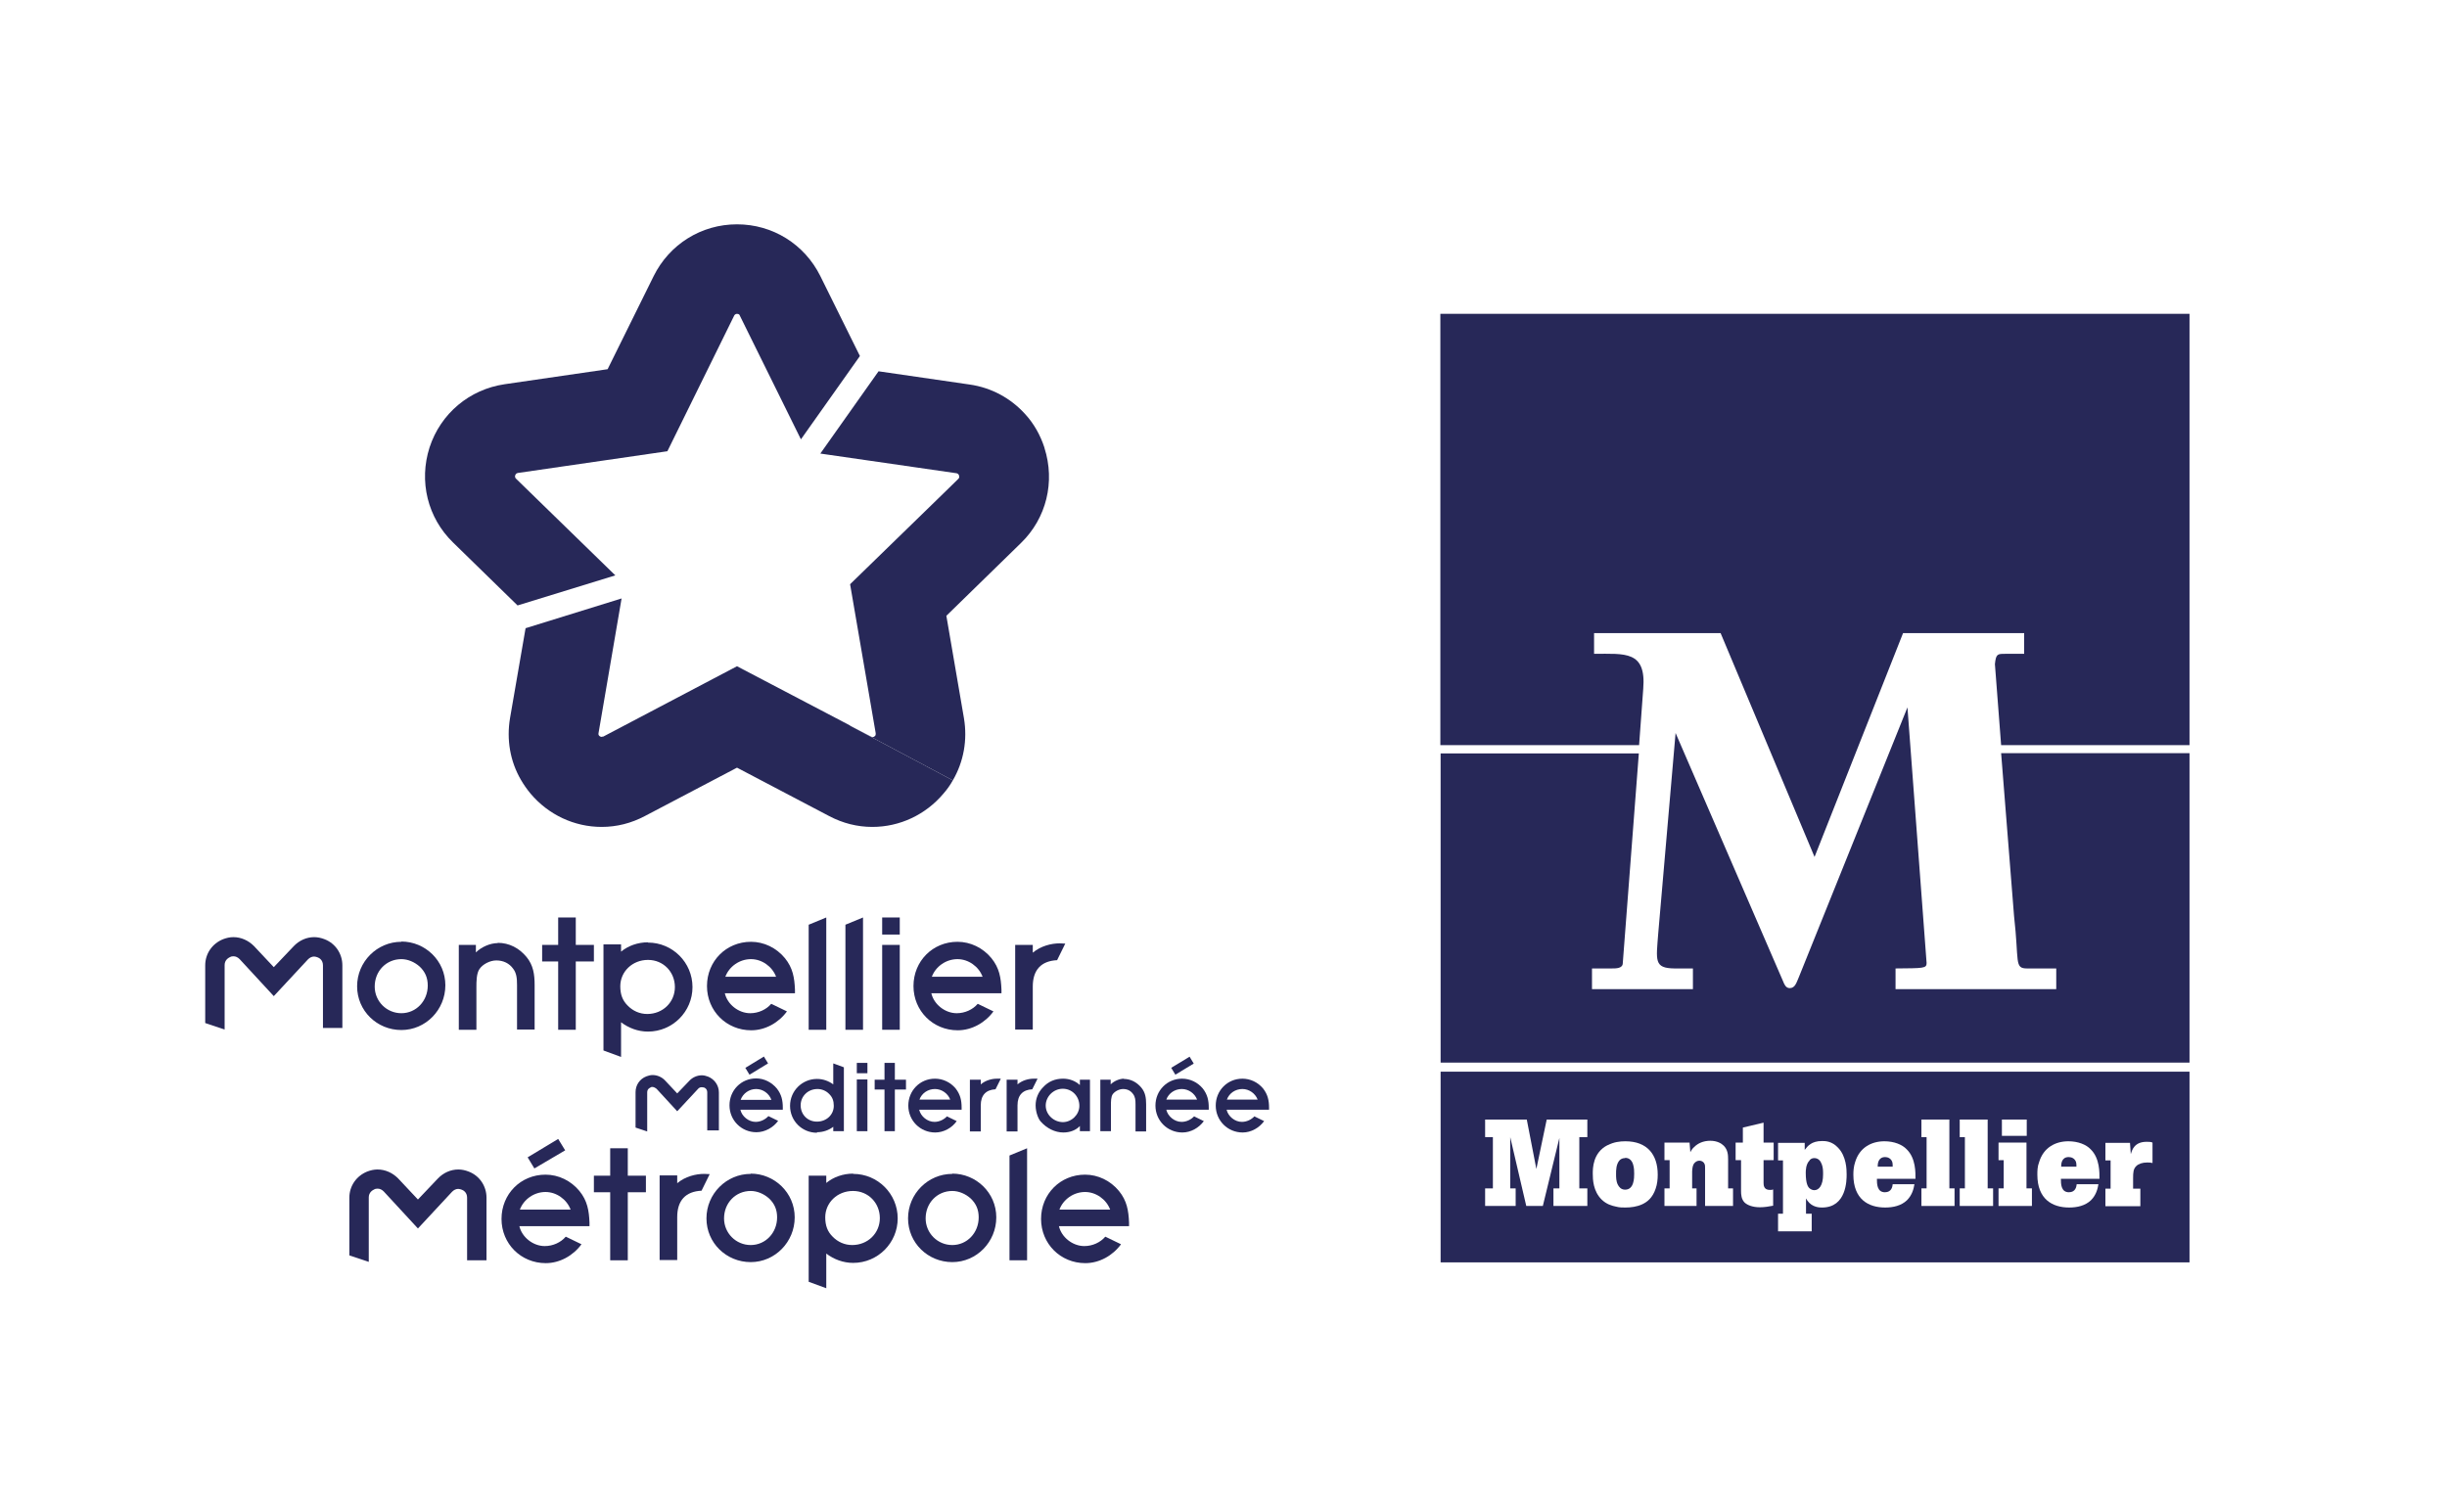 <svg xmlns="http://www.w3.org/2000/svg" id="Calque_1" viewBox="0 0 94.56 58.45"><defs><style>      .st0 {        fill: #fff;      }      .st1 {        fill: #272858;      }    </style></defs><rect class="st0" width="94.56" height="58.45"></rect><g><g><path class="st1" d="M55.67,29.11v11.96h28.94v-11.96h-7.28l.5,6.3c.2,1.75,0,2.02.5,2.02h1.13v.8h-6.21v-.8c1.08-.01,1.2,0,1.2-.21l-.74-9.88-4.19,10.41c-.1.23-.15.44-.36.44-.15,0-.21-.15-.25-.25l-4.16-9.61-.67,7.74c-.08,1.06-.17,1.35.63,1.36h.71v.8h-3.9v-.8h.75c.19,0,.44,0,.44-.21l.62-8.1h-7.66"></path><path class="st1" d="M55.67,12.13h28.94v16.67h-7.28s-.24-3.13-.24-3.13c.04-.4.1-.4.4-.4h.73v-.8h-4.68l-3.42,8.65-3.63-8.65h-4.89v.8c1.19,0,2.02-.13,1.9,1.35l-.16,2.18h-7.68s0-16.67,0-16.67"></path><rect class="st1" x="55.67" y="41.42" width="28.94" height="7.37"></rect><polyline class="st0" points="57.39 43.27 59 43.27 59.37 45.18 59.77 43.27 61.34 43.27 61.34 43.95 61.03 43.95 61.03 45.93 61.34 45.93 61.34 46.61 60.03 46.61 60.03 45.93 60.26 45.93 60.26 43.98 59.62 46.61 58.98 46.61 58.36 43.95 58.36 45.93 58.57 45.93 58.57 46.61 57.39 46.61 57.39 45.93 57.69 45.93 57.69 43.95 57.39 43.95 57.39 43.27"></polyline><path class="st0" d="M62.8,44.76c-.09,0-.16.03-.21.08-.14.15-.14.39-.14.53,0,.13,0,.29.07.42.04.08.12.19.28.19.35,0,.35-.46.35-.62,0-.15,0-.61-.35-.61M62.13,44.26c.23-.12.46-.15.68-.15.84,0,1.25.51,1.25,1.29,0,.18-.02.37-.08.54-.12.36-.33.52-.53.61-.2.09-.43.12-.64.12-.11,0-.23,0-.34-.03-.2-.04-.39-.1-.57-.27-.34-.33-.35-.79-.35-1.01,0-.2,0-.81.57-1.1Z"></path><path class="st0" d="M66.77,45.93h.2v.68h-1.08v-1.44c0-.08,0-.14-.02-.18-.04-.1-.13-.13-.2-.13s-.13.03-.18.08c-.08.08-.09.19-.1.33v.66h.17v.68h-1.24v-.68h.2v-1.09h-.2v-.68h.97l.03.37c.04-.07.07-.13.15-.2.14-.14.35-.24.62-.24.26,0,.43.1.52.19.16.16.17.36.17.53v1.12"></path><path class="st0" d="M68.15,43.39v.77h.39v.68h-.39v.88c0,.09.01.27.24.27.05,0,.09,0,.13-.02v.63c-.16.03-.33.06-.51.06-.28,0-.48-.08-.59-.18-.13-.13-.14-.31-.14-.45v-1.19h-.21v-.68h.28v-.58l.8-.19"></path><path class="st0" d="M69.93,44.85c-.15.14-.15.41-.15.48,0,.43.09.55.15.6.04.03.1.07.18.07.18,0,.34-.18.34-.61,0-.13,0-.26-.05-.39-.05-.14-.14-.24-.29-.24-.06,0-.13.02-.18.08M69.75,44.43c.1-.13.25-.33.66-.33.12,0,.38,0,.62.26.32.33.33.84.33,1.03,0,.22,0,1.28-.95,1.28-.09,0-.38,0-.57-.27-.02-.03-.03-.06-.05-.08v.59h.22v.68h-1.3v-.68h.19v-2.06h-.19v-.68h1.03v.27Z"></path><path class="st0" d="M73.14,45.09c0-.06,0-.13-.02-.19-.05-.13-.17-.18-.27-.18-.28,0-.29.27-.29.37h.59M73.98,45.77c-.03.17-.08.41-.29.62-.22.21-.53.28-.84.28-.65,0-1.23-.32-1.23-1.27,0-.14.01-.31.07-.49.17-.56.63-.8,1.13-.8.38,0,.69.13.86.31.36.35.34.92.34,1.14h-1.49c0,.19,0,.52.31.52.26,0,.29-.22.3-.31h.84Z"></path><polyline class="st0" points="74.25 43.27 75.33 43.27 75.33 45.93 75.53 45.93 75.53 46.61 74.25 46.61 74.25 45.93 74.45 45.93 74.45 43.95 74.25 43.95 74.25 43.27"></polyline><polyline class="st0" points="75.73 43.27 76.81 43.27 76.81 45.93 77.02 45.93 77.02 46.61 75.73 46.61 75.73 45.93 75.93 45.93 75.93 43.95 75.73 43.95 75.73 43.27"></polyline><path class="st0" d="M77.36,43.9v-.63h.96v.63h-.96M78.31,44.16v1.77h.21v.68h-1.29v-.68h.2v-1.09h-.2v-.68h1.08Z"></path><path class="st0" d="M80.24,45.09c0-.06,0-.13-.02-.19-.05-.13-.17-.18-.28-.18-.28,0-.29.27-.29.37h.59M81.09,45.77c-.03.17-.08.41-.29.62-.22.21-.53.28-.84.28-.65,0-1.23-.32-1.23-1.27,0-.14,0-.31.07-.49.17-.56.63-.8,1.13-.8.38,0,.69.13.86.31.36.35.34.92.34,1.14h-1.49c0,.19,0,.52.31.52.26,0,.29-.22.3-.31h.84Z"></path><path class="st0" d="M82.35,44.58c.04-.13.13-.45.6-.45.1,0,.16,0,.23.03v.79c-.07-.02-.12-.02-.21-.02-.18,0-.33.05-.42.14-.11.11-.12.24-.12.47v.4s.28,0,.28,0v.68h-1.35v-.68h.2v-1.09h-.2v-.68h.95l.03.43"></path></g><g><g><path class="st1" d="M23.78,22.24l-3.84-3.74s-.06-.05-.03-.13c.02-.07.07-.08.1-.09l5.78-.84,2.58-5.24s.03-.07.11-.07.1.04.11.07l2.36,4.78,2.28-3.22-1.53-3.09c-.61-1.23-1.84-2-3.22-2s-2.61.77-3.22,2l-1.78,3.6-3.98.58c-1.36.2-2.47,1.13-2.9,2.44-.42,1.31-.08,2.72.91,3.68l2.49,2.43,3.77-1.16Z"></path><path class="st1" d="M40.36,17.3c-.16-.49-.41-.93-.74-1.29-.55-.61-1.3-1.03-2.16-1.15l-3.51-.51-2.25,3.18,5.26.76s.08.01.1.09c.02.07,0,.1-.03.13l-.47.46-3.71,3.61.99,5.76c0,.05,0,.07-.02.1-.03.03-.07.05-.1.05,0,0-.02,0-.06-.02l-.81-.42,3.97,2.11c.42-.72.57-1.56.43-2.4l-.68-3.96,2.88-2.81c.99-.96,1.33-2.37.91-3.68"></path><path class="st1" d="M32.85,28.04l-4.37-2.29-5.17,2.72s-.01,0-.02,0c-.02,0-.04.01-.04.01-.03,0-.08-.02-.1-.05-.02-.02-.03-.05-.02-.1l.89-5.2-3.71,1.15-.6,3.47c-.14.83,0,1.67.42,2.39.11.19.23.36.37.53.69.82,1.69,1.29,2.75,1.29.58,0,1.14-.14,1.67-.42l3.56-1.87,3.56,1.87c.53.28,1.09.42,1.67.42,1.06,0,2.06-.47,2.75-1.29.14-.16.26-.33.36-.51l-3.97-2.11Z"></path></g><g><path class="st1" d="M7.93,39.54v-2.23c0-.45.27-.84.69-1.01.13-.05.26-.08.4-.08.3,0,.58.13.79.34l.77.82.77-.81c.21-.22.49-.35.79-.35.14,0,.27.03.4.08.42.16.69.56.69,1.01v2.42h-.75v-2.42c0-.21-.15-.29-.21-.31-.03-.01-.08-.03-.13-.03-.09,0-.17.04-.24.11l-1.32,1.42-1.32-1.43c-.07-.07-.15-.11-.24-.11-.06,0-.1.01-.13.03-.06.03-.21.11-.21.31v2.49l-.75-.25Z"></path><path class="st1" d="M16.53,38.09c0,.6-.45,1.07-1.02,1.07s-1.03-.46-1.03-1.03c0-.6.45-1.06,1.03-1.06.25,0,.51.11.71.29.21.2.31.43.31.73M15.51,36.4c-.94,0-1.71.77-1.71,1.72s.77,1.69,1.71,1.69,1.7-.78,1.7-1.73-.78-1.69-1.7-1.69"></path><path class="st1" d="M19.24,36.45c-.31,0-.65.16-.85.36v-.29h-.66v3.28h.68v-1.64c0-.22,0-.54.12-.71.13-.19.41-.33.65-.33.27,0,.5.11.65.32.13.17.15.37.15.63v1.72h.68v-1.72c0-.41-.05-.76-.31-1.08-.29-.35-.67-.55-1.12-.55"></path><polygon class="st1" points="22.25 35.46 21.57 35.46 21.57 36.52 20.95 36.52 20.95 37.16 21.57 37.16 21.57 39.8 22.25 39.8 22.25 37.16 22.95 37.16 22.95 36.52 22.25 36.52 22.25 35.46"></polygon><path class="st1" d="M25.01,39.19c-.29,0-.56-.12-.76-.33-.19-.19-.28-.42-.28-.74,0-.57.47-1.02,1.07-1.02s1.04.47,1.04,1.05-.46,1.04-1.07,1.04M25.04,36.42c-.39,0-.76.13-1.04.36v-.28h-.68v4.1l.68.25v-1.34c.29.22.65.36,1.04.36.95,0,1.72-.77,1.72-1.72s-.77-1.72-1.72-1.72"></path><polygon class="st1" points="31.25 35.74 31.25 39.8 31.93 39.8 31.93 35.46 31.25 35.74"></polygon><polygon class="st1" points="32.67 35.74 32.67 39.8 33.35 39.8 33.35 35.46 32.67 35.74"></polygon><rect class="st1" x="34.09" y="35.46" width=".68" height=".66"></rect><rect class="st1" x="34.09" y="36.52" width=".68" height="3.28"></rect><g><path class="st1" d="M41.17,36.47c-.07,0-.15-.01-.22-.01-.32,0-.73.1-1.04.36v-.3h-.68v3.27h.68v-1.66c0-.64.32-.99.94-1.02l.32-.65Z"></path><path class="st1" d="M37,37.07c.42,0,.82.28.97.68h-1.96c.15-.4.55-.68.99-.68M37.78,38.8c-.19.22-.49.36-.81.36-.45,0-.88-.34-.98-.77h2.71v-.14c-.02-.46-.08-.84-.39-1.22-.33-.4-.81-.63-1.31-.63-.96,0-1.7.75-1.7,1.71s.75,1.71,1.71,1.71c.54,0,1.06-.29,1.38-.73l-.6-.29Z"></path><path class="st1" d="M29.02,37.07c.42,0,.82.28.97.68h-1.96c.15-.4.55-.68.99-.68M29.8,38.8c-.19.22-.49.36-.81.36-.45,0-.88-.34-.98-.77h2.71v-.14c-.02-.46-.08-.84-.39-1.22-.33-.4-.81-.63-1.31-.63-.96,0-1.7.75-1.7,1.71s.75,1.71,1.71,1.71c.54,0,1.06-.29,1.38-.73l-.6-.29Z"></path><path class="st1" d="M13.5,48.52v-2.23c0-.45.27-.84.69-1.01.13-.05.26-.08.4-.08.3,0,.58.13.79.34l.77.82.77-.81c.21-.22.49-.35.79-.35.14,0,.27.03.4.08.42.16.69.56.69,1.01v2.42h-.75v-2.42c0-.21-.15-.29-.21-.31-.03-.01-.08-.03-.13-.03-.09,0-.17.04-.24.11l-1.32,1.42-1.32-1.43c-.07-.07-.15-.11-.24-.11-.06,0-.1.01-.13.03-.06.03-.21.11-.21.31v2.49l-.75-.25Z"></path></g><polygon class="st1" points="39.01 44.66 39.01 48.71 39.69 48.71 39.69 44.38 39.01 44.66"></polygon><path class="st1" d="M27.43,45.38c-.07,0-.15-.01-.22-.01-.32,0-.73.1-1.04.36v-.3h-.68v3.27h.68v-1.66c0-.64.32-.99.94-1.02l.32-.65Z"></path><polygon class="st1" points="24.26 44.38 23.58 44.38 23.58 45.44 22.95 45.44 22.95 46.08 23.58 46.08 23.58 48.71 24.26 48.71 24.26 46.08 24.96 46.08 24.96 45.44 24.26 45.44 24.26 44.38"></polygon><g><path class="st1" d="M29.01,46.03c.25,0,.51.11.71.29.21.2.31.43.31.73,0,.6-.45,1.07-1.02,1.07s-1.03-.46-1.03-1.03c0-.6.45-1.06,1.03-1.06M29.01,45.37c-.94,0-1.71.77-1.71,1.72s.77,1.69,1.71,1.69,1.7-.78,1.7-1.73-.78-1.69-1.7-1.69"></path><path class="st1" d="M32.93,48.12c-.29,0-.56-.12-.76-.33-.19-.19-.28-.42-.28-.74,0-.57.47-1.02,1.07-1.02s1.04.47,1.04,1.05-.46,1.04-1.07,1.04M32.97,45.36c-.39,0-.76.13-1.04.36v-.28h-.68v4.1l.68.25v-1.34c.29.22.65.36,1.04.36.95,0,1.72-.77,1.72-1.72s-.77-1.72-1.72-1.72"></path><path class="st1" d="M36.8,46.03c.25,0,.51.11.71.29.21.2.31.43.31.73,0,.6-.45,1.07-1.02,1.07s-1.03-.46-1.03-1.03c0-.6.45-1.06,1.03-1.06M36.8,45.37c-.94,0-1.71.77-1.71,1.72s.77,1.69,1.71,1.69,1.7-.78,1.7-1.73-.78-1.69-1.7-1.69"></path></g><polygon class="st1" points="21.84 44.46 21.57 44.02 20.39 44.73 20.65 45.16 21.84 44.46"></polygon><g><path class="st1" d="M21.08,46.07c.42,0,.82.28.97.68h-1.96c.15-.4.55-.68.99-.68M21.86,47.8c-.19.22-.49.36-.81.36-.45,0-.88-.34-.98-.77h2.71v-.14c-.02-.46-.08-.84-.39-1.22-.33-.4-.81-.63-1.31-.63-.96,0-1.7.75-1.7,1.71s.75,1.71,1.71,1.71c.54,0,1.06-.29,1.38-.73l-.6-.29Z"></path><path class="st1" d="M41.93,46.07c.42,0,.82.28.97.68h-1.96c.15-.4.55-.68.99-.68M42.71,47.8c-.19.22-.49.36-.81.36-.45,0-.88-.34-.98-.77h2.71v-.14c-.02-.46-.08-.84-.39-1.22-.33-.4-.81-.63-1.31-.63-.96,0-1.7.75-1.7,1.71s.75,1.71,1.71,1.71c.54,0,1.06-.29,1.38-.73l-.6-.29Z"></path><path class="st1" d="M24.56,43.57v-1.36c0-.27.16-.51.42-.61.08-.03.16-.05.24-.05.18,0,.36.08.48.21l.47.5.47-.49c.12-.13.3-.21.48-.21.08,0,.16.02.24.05.25.1.42.34.42.61v1.47h-.45v-1.47c0-.13-.09-.18-.13-.19-.02,0-.05-.01-.08-.01-.06,0-.11.02-.15.07l-.8.86-.8-.87s-.09-.07-.15-.07c-.03,0-.06,0-.08.02-.04.02-.13.06-.13.19v1.51l-.45-.15Z"></path><path class="st1" d="M43.44,41.69c-.19,0-.4.1-.52.22v-.18h-.4v1.99h.41v-1c0-.14,0-.33.07-.43.08-.11.25-.2.4-.2.17,0,.3.07.39.2.08.11.09.23.09.39v1.05h.41v-1.05c0-.25-.03-.46-.19-.65-.18-.21-.41-.33-.68-.33"></path></g><rect class="st1" x="33.11" y="41.08" width=".41" height=".4"></rect><rect class="st1" x="33.11" y="41.72" width=".41" height="2"></rect><polygon class="st1" points="34.58 41.08 34.18 41.08 34.18 41.73 33.8 41.73 33.8 42.11 34.18 42.11 34.18 43.72 34.58 43.72 34.58 42.11 35.01 42.11 35.01 41.73 34.58 41.73 34.58 41.08"></polygon><path class="st1" d="M31.59,42.09c.17,0,.34.07.46.2.12.12.17.26.17.45,0,.34-.28.61-.65.61s-.63-.28-.63-.63.28-.63.65-.63M31.57,43.76c.24,0,.46-.08.63-.21v.17h.41v-2.47l-.41-.15v.81c-.18-.13-.39-.21-.63-.21-.57,0-1.04.46-1.04,1.04s.46,1.04,1.04,1.04"></path><rect class="st1" x="28.82" y="41.03" width=".84" height=".31" transform="translate(-17.15 21.21) rotate(-31.33)"></rect><g><path class="st1" d="M29.22,42.09c.26,0,.5.17.59.42h-1.19c.09-.25.33-.42.6-.42M29.69,43.14c-.12.13-.3.22-.49.22-.27,0-.53-.21-.59-.47h1.64v-.08c0-.28-.05-.51-.23-.74-.2-.24-.49-.39-.8-.39-.58,0-1.03.46-1.03,1.04s.46,1.04,1.04,1.04c.33,0,.65-.18.84-.44l-.37-.18Z"></path><path class="st1" d="M36.13,42.09c.26,0,.5.17.59.41h-1.19c.09-.25.33-.41.6-.41M36.6,43.14c-.12.13-.3.22-.49.22-.27,0-.53-.21-.59-.47h1.64v-.08c0-.28-.05-.51-.23-.74-.2-.24-.49-.38-.8-.38-.58,0-1.03.46-1.03,1.04s.46,1.04,1.04,1.04c.33,0,.65-.18.83-.44l-.37-.18Z"></path><path class="st1" d="M41.08,43.37c-.36,0-.67-.29-.67-.64s.3-.65.66-.65.64.29.64.66c0,.34-.3.63-.64.63M41.72,41.93c-.16-.15-.39-.24-.64-.24-.31,0-.57.11-.77.33-.19.19-.29.44-.29.7,0,.29.12.55.2.63.23.26.55.42.87.42.26,0,.49-.09.64-.25v.2h.39v-1.99h-.39v.2Z"></path><path class="st1" d="M40.09,41.69s-.09,0-.14,0c-.2,0-.44.06-.63.22v-.18h-.42v2h.42v-1.01c0-.39.2-.6.57-.62l.2-.4Z"></path><path class="st1" d="M38.67,41.69s-.09,0-.14,0c-.2,0-.44.06-.63.22v-.18h-.42v2h.42v-1.01c0-.39.2-.6.57-.62l.2-.4Z"></path></g><rect class="st1" x="45.28" y="41.03" width=".83" height=".31" transform="translate(-14.72 29.6) rotate(-31.17)"></rect><g><path class="st1" d="M45.67,42.09c.26,0,.5.17.59.41h-1.19c.09-.25.33-.41.6-.41M46.15,43.14c-.12.13-.3.22-.49.22-.27,0-.53-.21-.59-.47h1.64v-.08c0-.28-.05-.51-.23-.74-.2-.24-.49-.38-.8-.38-.58,0-1.03.46-1.03,1.04s.46,1.04,1.04,1.04c.33,0,.64-.18.83-.44l-.37-.18Z"></path><path class="st1" d="M48.01,42.09c.26,0,.5.17.59.41h-1.19c.09-.25.33-.41.6-.41M48.48,43.14c-.12.13-.3.22-.49.22-.27,0-.53-.21-.59-.47h1.64v-.08c0-.28-.05-.51-.23-.74-.2-.24-.49-.38-.8-.38-.58,0-1.03.46-1.03,1.04s.46,1.04,1.04,1.04c.33,0,.64-.18.83-.44l-.37-.18Z"></path></g></g></g></g></svg>